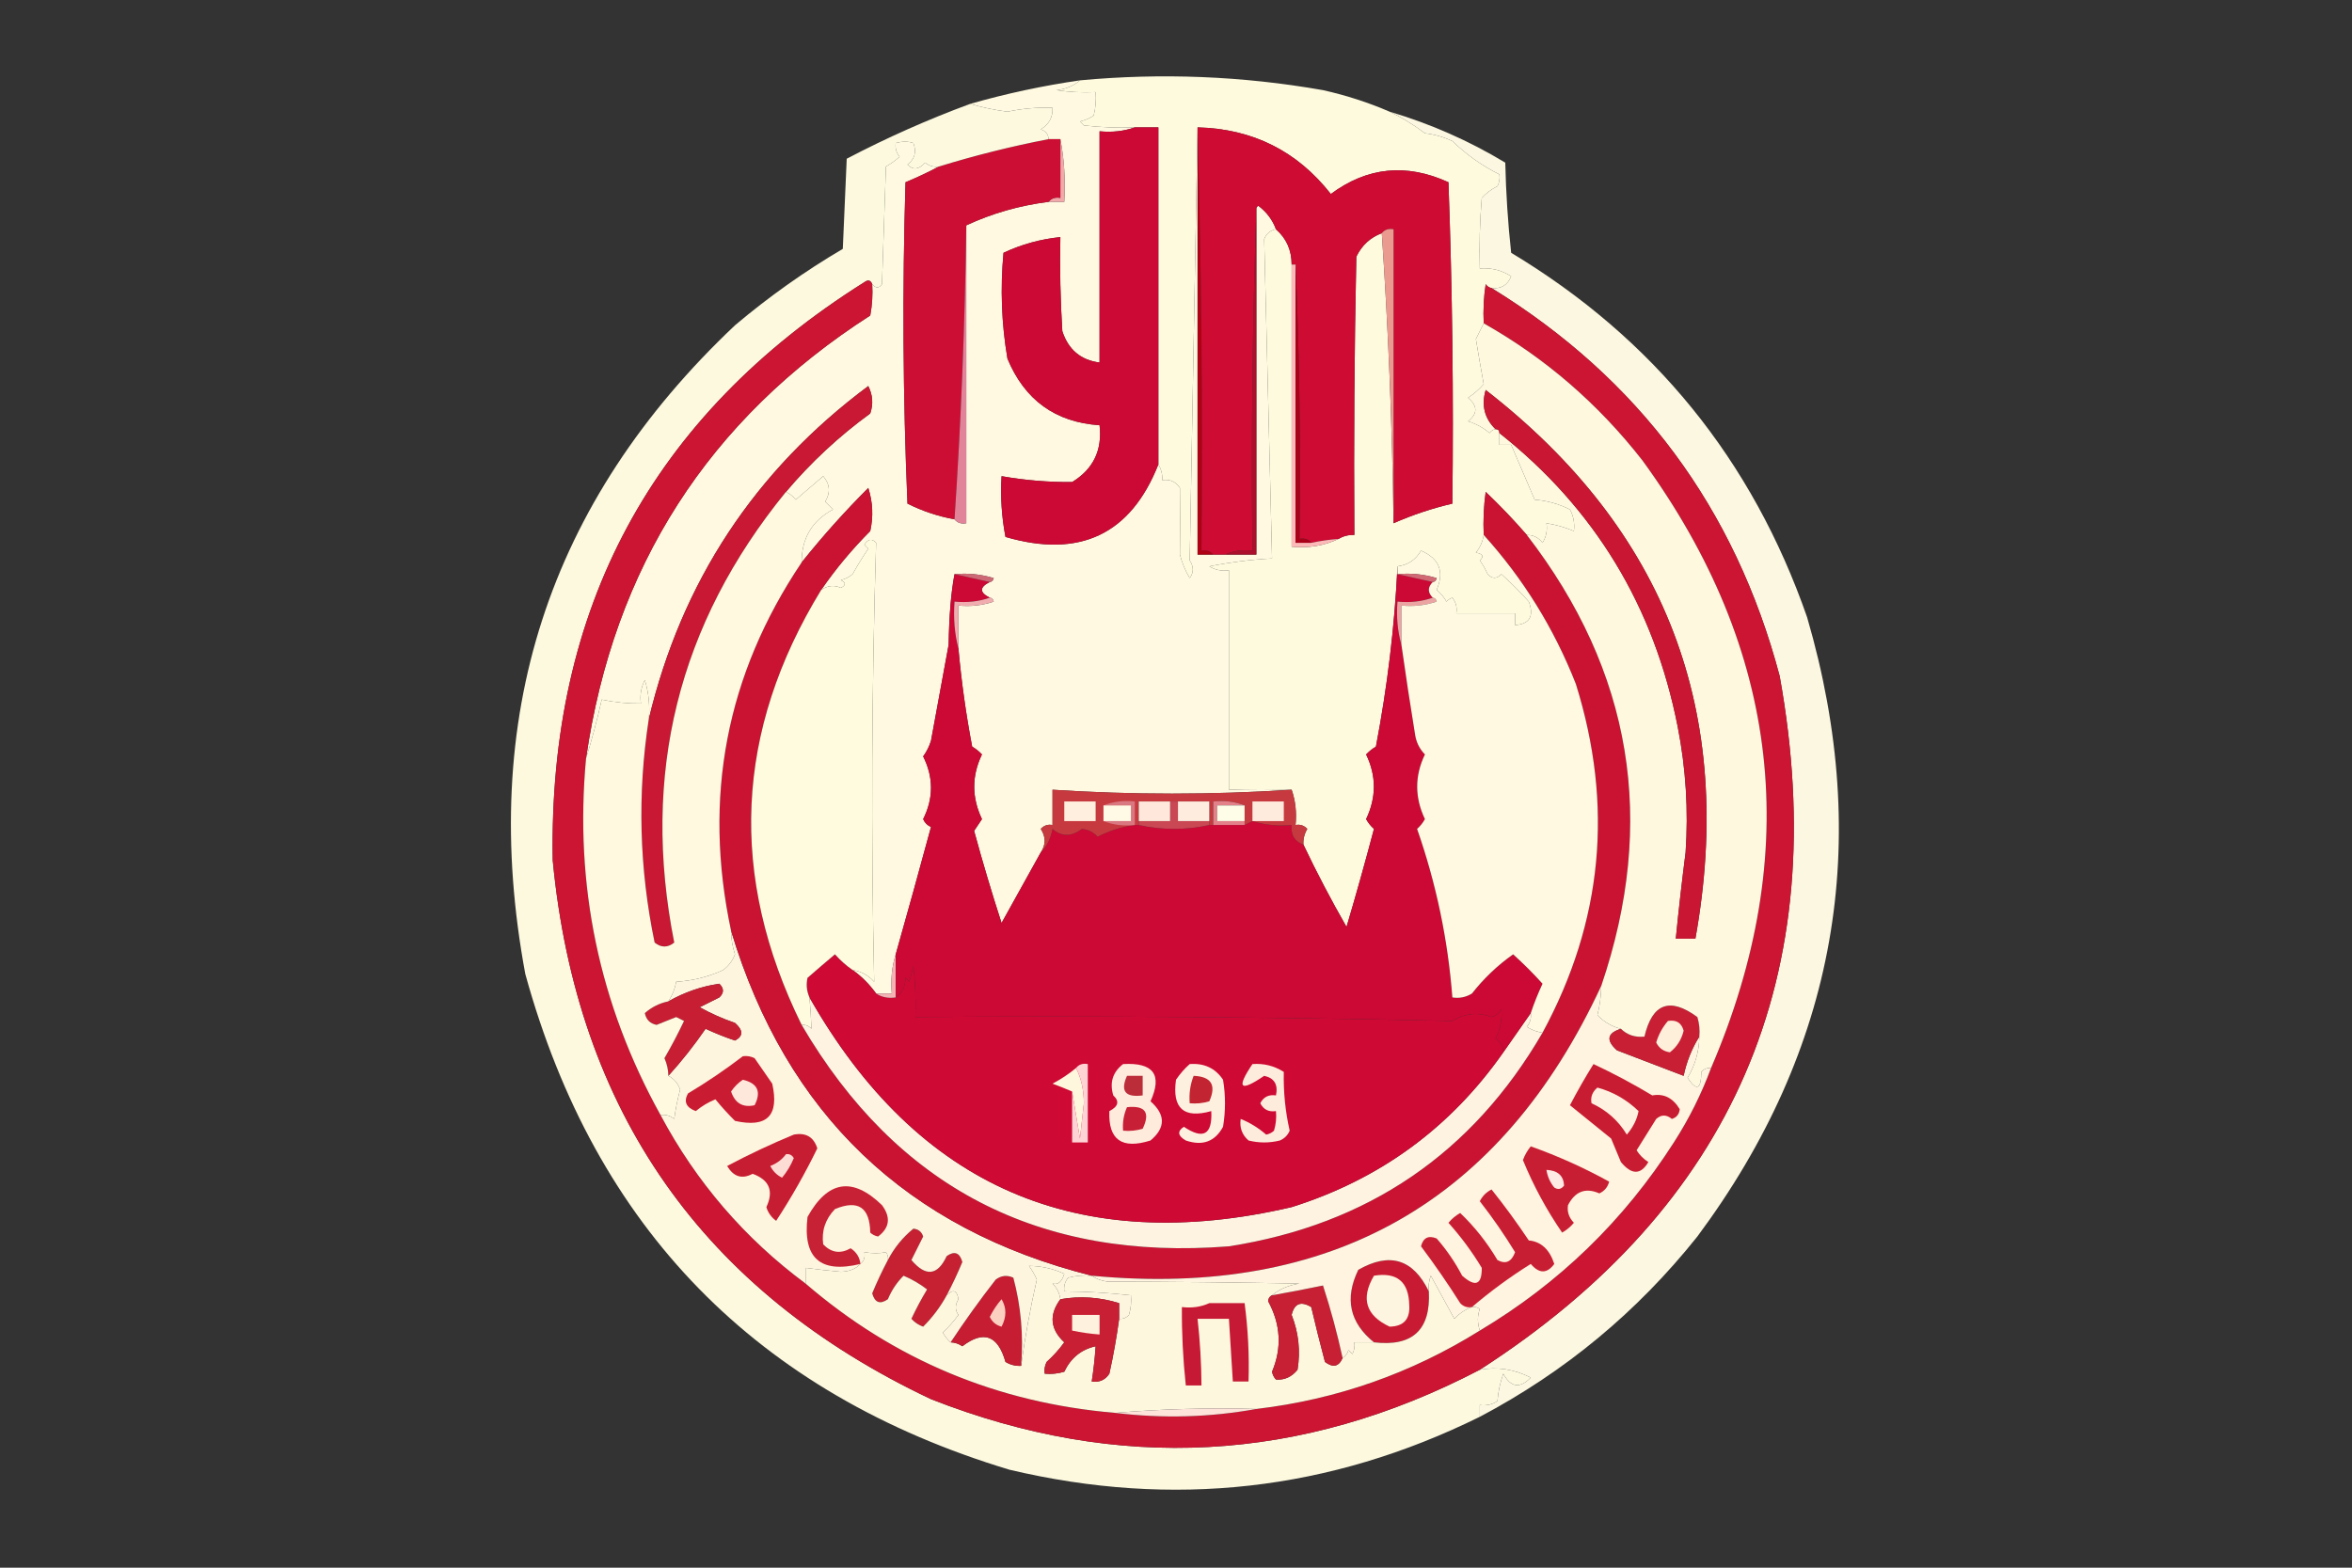 <?xml version="1.0" encoding="UTF-8"?>
<!DOCTYPE svg PUBLIC "-//W3C//DTD SVG 1.1//EN" "http://www.w3.org/Graphics/SVG/1.1/DTD/svg11.dtd">
<svg xmlns="http://www.w3.org/2000/svg" version="1.1" width="600px" height="400px" style="shape-rendering:geometricPrecision; text-rendering:geometricPrecision; image-rendering:optimizeQuality; fill-rule:evenodd; clip-rule:evenodd" xmlns:xlink="http://www.w3.org/1999/xlink">
<rect width="100%" height="100%" fill="#333333" stroke="none"/>
<g><path style="opacity:0.999" fill="#fefade" d="M 354.5,28.5 C 357.543,29.935 360.543,31.768 363.5,34C 365.952,34.289 368.285,34.956 370.5,36C 374.157,39.518 378.157,42.351 382.5,44.5C 382.649,45.552 382.483,46.552 382,47.5C 380.488,48.257 379.154,49.257 378,50.5C 377.501,56.491 377.334,62.491 377.5,68.5C 380.4,68.28 383.067,68.946 385.5,70.5C 384.579,72.756 382.912,73.756 380.5,73.5C 379.883,73.389 379.383,73.056 379,72.5C 378.502,75.817 378.335,79.15 378.5,82.5C 377.847,83.807 377.18,85.14 376.5,86.5C 377.135,90.367 377.801,94.2 378.5,98C 377.315,99.353 375.981,100.52 374.5,101.5C 376.978,103.564 376.978,105.564 374.5,107.5C 376.567,108.134 378.4,109.134 380,110.5C 380.383,109.944 380.883,109.611 381.5,109.5C 382.167,109.5 382.5,109.833 382.5,110.5C 382.5,111.5 382.5,112.5 382.5,113.5C 383.5,113.5 384.5,113.5 385.5,113.5C 387.495,118.114 389.495,122.781 391.5,127.5C 394.647,127.737 397.647,128.57 400.5,130C 401.406,131.699 401.739,133.533 401.5,135.5C 399.263,134.551 396.929,133.884 394.5,133.5C 394.785,135.288 394.452,136.955 393.5,138.5C 392.476,137.147 391.143,136.48 389.5,136.5C 386.232,132.729 382.732,129.062 379,125.5C 378.501,129.152 378.335,132.818 378.5,136.5C 378.249,138.17 377.582,139.67 376.5,141C 378.301,141.317 378.634,141.984 377.5,143C 378.293,144.085 378.96,145.252 379.5,146.5C 380.651,147.731 381.817,147.731 383,146.5C 385.458,148.696 387.791,151.029 390,153.5C 391.392,157.22 390.225,159.22 386.5,159.5C 386.5,158.5 386.5,157.5 386.5,156.5C 381.5,156.5 376.5,156.5 371.5,156.5C 371.762,155.022 371.429,153.689 370.5,152.5C 369.914,152.709 369.414,153.043 369,153.5C 368.355,152.354 367.522,151.354 366.5,150.5C 368.501,145.847 367.168,142.514 362.5,140.5C 361.168,142.833 359.168,144.166 356.5,144.5C 355.769,159.812 353.935,175.145 351,190.5C 350.075,191.047 349.242,191.713 348.5,192.5C 351.13,197.959 351.13,203.459 348.5,209C 349.022,209.95 349.689,210.784 350.5,211.5C 348.293,219.866 345.96,228.199 343.5,236.5C 339.581,229.662 335.914,222.662 332.5,215.5C 332.421,214.07 332.754,212.736 333.5,211.5C 332.675,210.614 331.675,210.281 330.5,210.5C 330.81,207.287 330.477,204.287 329.5,201.5C 324.39,201.312 319.057,201.312 313.5,201.5C 313.5,182.833 313.5,164.167 313.5,145.5C 311.712,145.785 310.045,145.452 308.5,144.5C 313.956,143.425 319.289,142.759 324.5,142.5C 323.837,115.304 323.171,88.137 322.5,61C 323.078,59.583 324.078,58.75 325.5,58.5C 328.165,60.836 329.498,63.836 329.5,67.5C 329.5,91.5 329.5,115.5 329.5,139.5C 333.817,139.917 337.817,139.25 341.5,137.5C 342.708,136.766 344.041,136.433 345.5,136.5C 345.333,112.831 345.5,89.164 346,65.5C 347.406,62.591 349.572,60.591 352.5,59.5C 354.164,83.983 355.164,108.65 355.5,133.5C 360.34,131.373 365.34,129.706 370.5,128.5C 370.833,101.159 370.5,73.825 369.5,46.5C 358.78,41.604 348.78,42.604 339.5,49.5C 330.897,38.532 319.564,32.865 305.5,32.5C 304.824,69.194 304.158,106.027 303.5,143C 304.547,144.578 304.547,146.078 303.5,147.5C 302.376,145.631 301.543,143.631 301,141.5C 301.073,135.838 301.073,130.171 301,124.5C 299.951,122.893 298.451,122.227 296.5,122.5C 296.567,121.041 296.234,119.708 295.5,118.5C 295.5,89.833 295.5,61.167 295.5,32.5C 293.5,32.5 291.5,32.5 289.5,32.5C 285.154,32.666 280.821,32.499 276.5,32C 276.167,31.667 275.833,31.333 275.5,31C 276.766,30.691 277.933,30.191 279,29.5C 279.495,27.527 279.662,25.527 279.5,23.5C 276.15,23.665 272.817,23.498 269.5,23C 271.852,22.76 273.852,21.927 275.5,20.5C 296.282,18.558 316.949,19.392 337.5,23C 343.464,24.337 349.131,26.171 354.5,28.5 Z"/></g>
<g><path style="opacity:1" fill="#fef9e0" d="M 275.5,20.5 C 273.852,21.927 271.852,22.76 269.5,23C 272.817,23.498 276.15,23.665 279.5,23.5C 279.662,25.527 279.495,27.527 279,29.5C 277.933,30.191 276.766,30.691 275.5,31C 275.833,31.333 276.167,31.667 276.5,32C 280.821,32.499 285.154,32.666 289.5,32.5C 286.713,33.477 283.713,33.81 280.5,33.5C 280.5,53.167 280.5,72.833 280.5,92.5C 275.708,91.883 272.541,89.216 271,84.5C 270.5,76.507 270.334,68.507 270.5,60.5C 265.428,61.014 260.595,62.347 256,64.5C 255.154,73.553 255.487,82.553 257,91.5C 261.391,102.075 269.225,107.741 280.5,108.5C 281.23,114.872 278.896,119.706 273.5,123C 267.469,123.049 261.469,122.549 255.5,121.5C 255.195,126.762 255.529,131.928 256.5,137C 275.443,142.524 288.443,136.357 295.5,118.5C 296.234,119.708 296.567,121.041 296.5,122.5C 298.451,122.227 299.951,122.893 301,124.5C 301.073,130.171 301.073,135.838 301,141.5C 301.543,143.631 302.376,145.631 303.5,147.5C 304.547,146.078 304.547,144.578 303.5,143C 304.158,106.027 304.824,69.194 305.5,32.5C 305.5,32.833 305.5,33.167 305.5,33.5C 305.5,69.5 305.5,105.5 305.5,141.5C 306.833,141.5 308.167,141.5 309.5,141.5C 310.5,141.5 311.5,141.5 312.5,141.5C 315.167,141.5 317.833,141.5 320.5,141.5C 320.5,112.167 320.5,82.833 320.5,53.5C 320.435,53.062 320.601,52.728 321,52.5C 323.127,54.114 324.627,56.114 325.5,58.5C 324.078,58.75 323.078,59.583 322.5,61C 323.171,88.137 323.837,115.304 324.5,142.5C 319.289,142.759 313.956,143.425 308.5,144.5C 310.045,145.452 311.712,145.785 313.5,145.5C 313.5,164.167 313.5,182.833 313.5,201.5C 319.057,201.312 324.39,201.312 329.5,201.5C 309.179,202.822 288.846,202.822 268.5,201.5C 268.5,204.5 268.5,207.5 268.5,210.5C 267.325,210.281 266.325,210.614 265.5,211.5C 266.819,213.532 266.819,215.532 265.5,217.5C 262.165,223.505 258.831,229.505 255.5,235.5C 252.979,227.73 250.645,219.897 248.5,212C 249.167,211 249.833,210 250.5,209C 247.87,203.459 247.87,197.959 250.5,192.5C 249.758,191.713 248.925,191.047 248,190.5C 246.423,182.217 245.256,173.884 244.5,165.5C 244.5,161.833 244.5,158.167 244.5,154.5C 247.572,154.817 250.572,154.484 253.5,153.5C 253.376,152.893 253.043,152.56 252.5,152.5C 249.833,151.167 249.833,149.833 252.5,148.5C 253.043,148.44 253.376,148.107 253.5,147.5C 250.232,146.513 246.898,146.18 243.5,146.5C 242.618,151.105 242.118,157.105 242,164.5C 240.501,172.663 239.001,180.829 237.5,189C 237.055,190.447 236.388,191.78 235.5,193C 238.167,198.333 238.167,203.667 235.5,209C 235.905,209.945 236.572,210.612 237.5,211C 234.565,221.837 231.565,232.67 228.5,243.5C 227.521,246.625 227.187,249.958 227.5,253.5C 226.167,253.5 224.833,253.5 223.5,253.5C 221.806,251.139 219.806,249.139 217.5,247.5C 219.679,247.84 221.512,248.84 223,250.5C 222.185,213.166 222.352,175.833 223.5,138.5C 222.424,137.344 221.424,137.511 220.5,139C 220.833,139.333 221.167,139.667 221.5,140C 220.076,142.101 218.742,144.267 217.5,146.5C 216.624,147.251 215.624,147.751 214.5,148C 215.833,148.667 215.833,149.333 214.5,150C 212.82,149.229 211.153,149.395 209.5,150.5C 213.182,145.161 217.349,140.161 222,135.5C 222.825,131.789 222.659,128.122 221.5,124.5C 215.469,130.53 209.802,136.863 204.5,143.5C 204.491,137.343 207.158,132.843 212.5,130C 211.833,129.333 211.167,128.667 210.5,128C 211.908,125.708 211.741,123.541 210,121.5C 207.667,123.5 205.333,125.5 203,127.5C 202.292,126.619 201.458,125.953 200.5,125.5C 206.868,117.965 214.034,111.299 222,105.5C 222.814,103.098 222.647,100.765 221.5,98.5C 192.552,120.063 173.885,148.396 165.5,183.5C 165.82,180.102 165.487,176.768 164.5,173.5C 163.534,175.396 163.201,177.396 163.5,179.5C 160.119,179.54 156.786,179.207 153.5,178.5C 152.348,183.648 151.014,188.648 149.5,193.5C 156.559,144.684 180.726,107.017 222,80.5C 222.497,77.854 222.664,75.187 222.5,72.5C 223.397,73.598 224.23,73.598 225,72.5C 225.333,62.5 225.667,52.5 226,42.5C 227.255,41.789 228.421,40.956 229.5,40C 228.663,38.989 228.33,37.822 228.5,36.5C 230.201,36.034 231.701,36.034 233,36.5C 233.863,38.749 233.363,40.582 231.5,42C 232.907,43.452 234.407,43.285 236,41.5C 237.011,42.337 238.178,42.67 239.5,42.5C 236.803,43.93 233.969,45.263 231,46.5C 230.167,73.839 230.333,101.173 231.5,128.5C 235.322,130.413 239.322,131.747 243.5,132.5C 244.209,133.404 245.209,133.737 246.5,133.5C 246.5,108.167 246.5,82.833 246.5,57.5C 253.091,54.432 260.091,52.432 267.5,51.5C 268.833,51.5 270.167,51.5 271.5,51.5C 271.821,45.974 271.488,40.641 270.5,35.5C 269.5,35.5 268.5,35.5 267.5,35.5C 267.423,34.25 266.756,33.417 265.5,33C 267.607,31.736 268.607,29.903 268.5,27.5C 264.625,27.356 260.792,27.69 257,28.5C 253.65,28.054 250.483,27.387 247.5,26.5C 256.696,23.868 266.03,21.868 275.5,20.5 Z"/></g>
<g><path style="opacity:1" fill="#cc0934" d="M 289.5,32.5 C 291.5,32.5 293.5,32.5 295.5,32.5C 295.5,61.167 295.5,89.833 295.5,118.5C 288.443,136.357 275.443,142.524 256.5,137C 255.529,131.928 255.195,126.762 255.5,121.5C 261.469,122.549 267.469,123.049 273.5,123C 278.896,119.706 281.23,114.872 280.5,108.5C 269.225,107.741 261.391,102.075 257,91.5C 255.487,82.553 255.154,73.553 256,64.5C 260.595,62.347 265.428,61.014 270.5,60.5C 270.334,68.507 270.5,76.507 271,84.5C 272.541,89.216 275.708,91.883 280.5,92.5C 280.5,72.833 280.5,53.167 280.5,33.5C 283.713,33.81 286.713,33.477 289.5,32.5 Z"/></g>
<g><path style="opacity:1" fill="#af0014" d="M 305.5,33.5 C 306.498,68.996 306.832,104.663 306.5,140.5C 307.791,140.263 308.791,140.596 309.5,141.5C 308.167,141.5 306.833,141.5 305.5,141.5C 305.5,105.5 305.5,69.5 305.5,33.5 Z"/></g>
<g><path style="opacity:1" fill="#f2a9aa" d="M 270.5,35.5 C 271.488,40.641 271.821,45.974 271.5,51.5C 270.167,51.5 268.833,51.5 267.5,51.5C 268.209,50.596 269.209,50.263 270.5,50.5C 270.5,45.5 270.5,40.5 270.5,35.5 Z"/></g>
<g><path style="opacity:1" fill="#cd0b33" d="M 305.5,33.5 C 305.5,33.167 305.5,32.833 305.5,32.5C 319.564,32.865 330.897,38.532 339.5,49.5C 348.78,42.604 358.78,41.604 369.5,46.5C 370.5,73.825 370.833,101.159 370.5,128.5C 365.34,129.706 360.34,131.373 355.5,133.5C 355.5,108.5 355.5,83.5 355.5,58.5C 354.209,58.263 353.209,58.596 352.5,59.5C 349.572,60.591 347.406,62.591 346,65.5C 345.5,89.164 345.333,112.831 345.5,136.5C 344.041,136.433 342.708,136.766 341.5,137.5C 339.139,137.674 336.806,138.007 334.5,138.5C 333.791,137.596 332.791,137.263 331.5,137.5C 331.831,113.994 331.498,90.661 330.5,67.5C 330.167,67.5 329.833,67.5 329.5,67.5C 329.498,63.836 328.165,60.836 325.5,58.5C 324.627,56.114 323.127,54.114 321,52.5C 320.601,52.728 320.435,53.062 320.5,53.5C 319.502,82.329 319.169,111.329 319.5,140.5C 316.941,140.198 314.607,140.532 312.5,141.5C 311.5,141.5 310.5,141.5 309.5,141.5C 308.791,140.596 307.791,140.263 306.5,140.5C 306.832,104.663 306.498,68.996 305.5,33.5 Z"/></g>
<g><path style="opacity:1" fill="#cd0e34" d="M 267.5,35.5 C 268.5,35.5 269.5,35.5 270.5,35.5C 270.5,40.5 270.5,45.5 270.5,50.5C 269.209,50.263 268.209,50.596 267.5,51.5C 260.091,52.432 253.091,54.432 246.5,57.5C 246.164,82.683 245.164,107.683 243.5,132.5C 239.322,131.747 235.322,130.413 231.5,128.5C 230.333,101.173 230.167,73.839 231,46.5C 233.969,45.263 236.803,43.93 239.5,42.5C 248.693,39.661 258.026,37.328 267.5,35.5 Z"/></g>
<g><path style="opacity:1" fill="#e18499" d="M 246.5,57.5 C 246.5,82.833 246.5,108.167 246.5,133.5C 245.209,133.737 244.209,133.404 243.5,132.5C 245.164,107.683 246.164,82.683 246.5,57.5 Z"/></g>
<g><path style="opacity:1" fill="#ac0f2c" d="M 320.5,53.5 C 320.5,82.833 320.5,112.167 320.5,141.5C 317.833,141.5 315.167,141.5 312.5,141.5C 314.607,140.532 316.941,140.198 319.5,140.5C 319.169,111.329 319.502,82.329 320.5,53.5 Z"/></g>
<g><path style="opacity:1" fill="#fdb9b7" d="M 329.5,67.5 C 329.833,67.5 330.167,67.5 330.5,67.5C 330.5,91.167 330.5,114.833 330.5,138.5C 331.833,138.5 333.167,138.5 334.5,138.5C 336.806,138.007 339.139,137.674 341.5,137.5C 337.817,139.25 333.817,139.917 329.5,139.5C 329.5,115.5 329.5,91.5 329.5,67.5 Z"/></g>
<g><path style="opacity:1" fill="#aa0018" d="M 330.5,67.5 C 331.498,90.661 331.831,113.994 331.5,137.5C 332.791,137.263 333.791,137.596 334.5,138.5C 333.167,138.5 331.833,138.5 330.5,138.5C 330.5,114.833 330.5,91.167 330.5,67.5 Z"/></g>
<g><path style="opacity:1" fill="#eb9a8f" d="M 352.5,59.5 C 353.209,58.596 354.209,58.263 355.5,58.5C 355.5,83.5 355.5,108.5 355.5,133.5C 355.164,108.65 354.164,83.983 352.5,59.5 Z"/></g>
<g><path style="opacity:0.986" fill="#fefbe1" d="M 247.5,26.5 C 250.483,27.387 253.65,28.054 257,28.5C 260.792,27.69 264.625,27.356 268.5,27.5C 268.607,29.903 267.607,31.736 265.5,33C 266.756,33.417 267.423,34.25 267.5,35.5C 258.026,37.328 248.693,39.661 239.5,42.5C 238.178,42.67 237.011,42.337 236,41.5C 234.407,43.285 232.907,43.452 231.5,42C 233.363,40.582 233.863,38.749 233,36.5C 231.701,36.034 230.201,36.034 228.5,36.5C 228.33,37.822 228.663,38.989 229.5,40C 228.421,40.956 227.255,41.789 226,42.5C 225.667,52.5 225.333,62.5 225,72.5C 224.23,73.598 223.397,73.598 222.5,72.5C 222.103,71.475 221.437,71.308 220.5,72C 166.391,106.039 139.891,155.205 141,219.5C 147.154,283.656 179.32,329.489 237.5,357C 285.27,375.775 331.937,373.275 377.5,349.5C 381.947,348.685 386.28,349.351 390.5,351.5C 387.717,354.351 385.384,354.017 383.5,350.5C 382.686,352.766 382.186,355.1 382,357.5C 380.644,358.38 379.144,358.714 377.5,358.5C 377.5,359.5 377.5,360.5 377.5,361.5C 339.243,380.397 299.243,384.897 257.5,375C 193.009,355.51 151.842,313.343 134,248.5C 121.907,183.283 139.741,128.116 187.5,83C 196.111,75.723 205.278,69.223 215,63.5C 215.333,55.833 215.667,48.167 216,40.5C 226.186,35.158 236.686,30.491 247.5,26.5 Z"/></g>
<g><path style="opacity:0.983" fill="#fefae2" d="M 354.5,28.5 C 364.923,31.582 374.756,35.915 384,41.5C 384.169,49.188 384.669,56.855 385.5,64.5C 421.853,86.359 447.02,117.359 461,157.5C 477.802,215.12 468.468,267.787 433,315.5C 417.671,334.736 399.171,350.069 377.5,361.5C 377.5,360.5 377.5,359.5 377.5,358.5C 379.144,358.714 380.644,358.38 382,357.5C 382.186,355.1 382.686,352.766 383.5,350.5C 385.384,354.017 387.717,354.351 390.5,351.5C 386.28,349.351 381.947,348.685 377.5,349.5C 442.259,307.788 467.759,248.788 454,172.5C 442.639,129.653 418.139,96.653 380.5,73.5C 382.912,73.756 384.579,72.756 385.5,70.5C 383.067,68.946 380.4,68.28 377.5,68.5C 377.334,62.491 377.501,56.491 378,50.5C 379.154,49.257 380.488,48.257 382,47.5C 382.483,46.552 382.649,45.552 382.5,44.5C 378.157,42.351 374.157,39.518 370.5,36C 368.285,34.956 365.952,34.289 363.5,34C 360.543,31.768 357.543,29.935 354.5,28.5 Z"/></g>
<g><path style="opacity:1" fill="#cb1533" d="M 222.5,72.5 C 222.664,75.187 222.497,77.854 222,80.5C 180.726,107.017 156.559,144.684 149.5,193.5C 146.509,225.92 152.842,256.253 168.5,284.5C 177.636,301.632 189.969,315.966 205.5,327.5C 228.108,346.958 254.441,357.958 284.5,360.5C 296.643,361.988 308.643,361.654 320.5,359.5C 341.009,357.076 360.009,350.409 377.5,339.5C 397.742,327.425 414.242,311.425 427,291.5C 430.867,285.481 434.033,279.148 436.5,272.5C 460.081,217.556 454.248,165.89 419,117.5C 407.724,103.043 394.224,91.376 378.5,82.5C 378.335,79.15 378.502,75.817 379,72.5C 379.383,73.056 379.883,73.389 380.5,73.5C 418.139,96.653 442.639,129.653 454,172.5C 467.759,248.788 442.259,307.788 377.5,349.5C 331.937,373.275 285.27,375.775 237.5,357C 179.32,329.489 147.154,283.656 141,219.5C 139.891,155.205 166.391,106.039 220.5,72C 221.437,71.308 222.103,71.475 222.5,72.5 Z"/></g>
<g><path style="opacity:1" fill="#c81b33" d="M 364.5,329.5 C 365.007,339.325 360.34,343.658 350.5,342.5C 344.287,337.491 342.954,331.324 346.5,324C 354.502,319.413 360.502,321.246 364.5,329.5 Z"/></g>
<g><path style="opacity:1" fill="#c62133" d="M 241.5,330.5 C 239.909,333.431 237.909,336.098 235.5,338.5C 234.328,338.081 233.328,337.415 232.5,336.5C 233.706,333.921 235.039,331.421 236.5,329C 234.664,327.581 232.664,326.414 230.5,325.5C 228.774,327.228 227.441,329.228 226.5,331.5C 224.505,332.89 223.172,332.39 222.5,330C 223.711,327.08 225.044,324.247 226.5,321.5C 228.119,318.382 230.286,315.715 233,313.5C 234.28,313.613 235.113,314.28 235.5,315.5C 234.5,317.5 233.5,319.5 232.5,321.5C 236.172,325.823 239.172,325.49 241.5,320.5C 243.495,319.11 244.828,319.61 245.5,322C 244.275,324.946 242.942,327.78 241.5,330.5 Z"/></g>
<g><path style="opacity:1" fill="#fdf7dd" d="M 226.5,321.5 C 225.044,324.247 223.711,327.08 222.5,330C 223.172,332.39 224.505,332.89 226.5,331.5C 227.441,329.228 228.774,327.228 230.5,325.5C 232.664,326.414 234.664,327.581 236.5,329C 235.039,331.421 233.706,333.921 232.5,336.5C 233.328,337.415 234.328,338.081 235.5,338.5C 237.909,336.098 239.909,333.431 241.5,330.5C 243.124,328.863 244.124,329.197 244.5,331.5C 243.61,332.955 243.61,334.289 244.5,335.5C 243.294,337.149 241.961,338.649 240.5,340C 241.066,340.995 241.733,341.828 242.5,342.5C 243.583,342.539 244.583,342.873 245.5,343.5C 250.911,339.356 254.577,340.69 256.5,347.5C 257.736,348.246 259.07,348.579 260.5,348.5C 261.481,341.159 262.814,333.825 264.5,326.5C 263.96,325.252 263.293,324.085 262.5,323C 265.57,323.015 268.57,323.682 271.5,325C 270.891,327.058 269.891,327.891 268.5,327.5C 269.63,328.622 270.297,329.956 270.5,331.5C 267.565,335.482 267.898,339.149 271.5,342.5C 270.185,344.316 268.685,345.983 267,347.5C 266.517,348.448 266.351,349.448 266.5,350.5C 268.199,350.66 269.866,350.494 271.5,350C 273.174,346.481 275.841,344.315 279.5,343.5C 279.296,346.518 278.963,349.518 278.5,352.5C 280.451,352.773 281.951,352.107 283,350.5C 284.029,345.856 284.862,341.19 285.5,336.5C 286.496,336.586 287.329,336.252 288,335.5C 288.494,333.866 288.66,332.199 288.5,330.5C 282.855,329.866 277.189,329.532 271.5,329.5C 271.33,328.178 271.663,327.011 272.5,326C 274.473,325.505 276.473,325.338 278.5,325.5C 279.609,326.29 280.942,326.79 282.5,327C 298.851,327.039 315.184,327.206 331.5,327.5C 328.705,327.938 326.372,328.938 324.5,330.5C 323.903,330.735 323.57,331.235 323.5,332C 326.719,337.93 327.052,343.93 324.5,350C 324.645,350.772 324.978,351.439 325.5,352C 327.678,352.165 329.511,351.332 331,349.5C 331.782,344.701 331.282,340.034 329.5,335.5C 330.188,332.573 331.855,331.906 334.5,333.5C 335.602,338.176 336.769,342.843 338,347.5C 340.045,349.043 341.545,348.71 342.5,346.5C 343.222,346.082 343.722,345.416 344,344.5C 344.333,344.833 344.667,345.167 345,345.5C 345.483,344.552 345.649,343.552 345.5,342.5C 347.167,342.5 348.833,342.5 350.5,342.5C 360.34,343.658 365.007,339.325 364.5,329.5C 364.343,328.127 364.51,326.793 365,325.5C 367.033,329.187 369.033,332.853 371,336.5C 372.31,335.103 373.81,334.103 375.5,333.5C 376.239,333.369 376.906,333.536 377.5,334C 376.862,335.707 376.862,337.54 377.5,339.5C 360.009,350.409 341.009,357.076 320.5,359.5C 308.322,359.172 296.322,359.505 284.5,360.5C 254.441,357.958 228.108,346.958 205.5,327.5C 205.5,326.167 205.5,324.833 205.5,323.5C 208.483,323.898 211.483,324.232 214.5,324.5C 216.64,324.444 218.306,323.777 219.5,322.5C 220.404,321.791 220.737,320.791 220.5,319.5C 222.541,319.854 224.374,319.854 226,319.5C 226.464,320.094 226.631,320.761 226.5,321.5 Z"/></g>
<g><path style="opacity:1" fill="#c72035" d="M 342.5,346.5 C 341.545,348.71 340.045,349.043 338,347.5C 336.769,342.843 335.602,338.176 334.5,333.5C 331.855,331.906 330.188,332.573 329.5,335.5C 331.282,340.034 331.782,344.701 331,349.5C 329.511,351.332 327.678,352.165 325.5,352C 324.978,351.439 324.645,350.772 324.5,350C 327.052,343.93 326.719,337.93 323.5,332C 323.57,331.235 323.903,330.735 324.5,330.5C 328.93,329.713 333.263,328.88 337.5,328C 339.477,334.094 341.143,340.261 342.5,346.5 Z"/></g>
<g><path style="opacity:1" fill="#c61d33" d="M 260.5,348.5 C 259.07,348.579 257.736,348.246 256.5,347.5C 254.577,340.69 250.911,339.356 245.5,343.5C 244.583,342.873 243.583,342.539 242.5,342.5C 246.09,337.064 249.923,331.73 254,326.5C 255.388,325.446 256.888,325.28 258.5,326C 260.444,333.222 261.111,340.722 260.5,348.5 Z"/></g>
<g><path style="opacity:1" fill="#fef5df" d="M 186.5,237.5 C 200.593,284.261 231.259,313.595 278.5,325.5C 276.473,325.338 274.473,325.505 272.5,326C 271.663,327.011 271.33,328.178 271.5,329.5C 277.189,329.532 282.855,329.866 288.5,330.5C 288.66,332.199 288.494,333.866 288,335.5C 287.329,336.252 286.496,336.586 285.5,336.5C 285.5,335.167 285.5,333.833 285.5,332.5C 280.497,330.955 275.497,330.622 270.5,331.5C 270.297,329.956 269.63,328.622 268.5,327.5C 269.891,327.891 270.891,327.058 271.5,325C 268.57,323.682 265.57,323.015 262.5,323C 263.293,324.085 263.96,325.252 264.5,326.5C 262.814,333.825 261.481,341.159 260.5,348.5C 261.111,340.722 260.444,333.222 258.5,326C 256.888,325.28 255.388,325.446 254,326.5C 249.923,331.73 246.09,337.064 242.5,342.5C 241.733,341.828 241.066,340.995 240.5,340C 241.961,338.649 243.294,337.149 244.5,335.5C 243.61,334.289 243.61,332.955 244.5,331.5C 244.124,329.197 243.124,328.863 241.5,330.5C 242.942,327.78 244.275,324.946 245.5,322C 244.828,319.61 243.495,319.11 241.5,320.5C 239.172,325.49 236.172,325.823 232.5,321.5C 233.5,319.5 234.5,317.5 235.5,315.5C 235.113,314.28 234.28,313.613 233,313.5C 230.286,315.715 228.119,318.382 226.5,321.5C 226.631,320.761 226.464,320.094 226,319.5C 224.374,319.854 222.541,319.854 220.5,319.5C 220.737,320.791 220.404,321.791 219.5,322.5C 218.306,323.777 216.64,324.444 214.5,324.5C 211.483,324.232 208.483,323.898 205.5,323.5C 205.5,324.833 205.5,326.167 205.5,327.5C 189.969,315.966 177.636,301.632 168.5,284.5C 169.822,284.33 170.989,284.663 172,285.5C 172.339,282.964 172.839,280.464 173.5,278C 172.929,276.401 171.929,275.234 170.5,274.5C 173.877,270.789 177.044,266.789 180,262.5C 182.449,263.641 184.949,264.641 187.5,265.5C 189.631,264.388 189.631,262.888 187.5,261C 184.352,259.924 181.352,258.591 178.5,257C 180.167,256.167 181.833,255.333 183.5,254.5C 184.731,253.349 184.731,252.183 183.5,251C 178.96,251.658 174.627,253.158 170.5,255.5C 171.502,253.989 172.169,252.322 172.5,250.5C 176.746,250.233 180.746,249.233 184.5,247.5C 185.885,246.449 186.885,245.116 187.5,243.5C 186.844,241.547 186.511,239.547 186.5,237.5 Z"/></g>
<g><path style="opacity:1" fill="#c72135" d="M 219.5,322.5 C 209.244,324.992 204.744,320.992 206,310.5C 211.151,301.2 217.485,300.2 225,307.5C 227.292,310.607 226.959,313.273 224,315.5C 223.228,315.355 222.561,315.022 222,314.5C 221.893,308.052 218.893,306.052 213,308.5C 210.541,311.07 209.541,314.07 210,317.5C 212.075,319.648 214.408,319.982 217,318.5C 218.481,319.471 219.315,320.804 219.5,322.5 Z"/></g>
<g><path style="opacity:1" fill="#c71d32" d="M 202.5,289.5 C 205.571,288.925 207.571,290.091 208.5,293C 205.387,299.394 201.887,305.561 198,311.5C 196.764,310.601 195.93,309.434 195.5,308C 197.43,303.884 196.263,301.051 192,299.5C 189.288,300.938 187.121,300.271 185.5,297.5C 191.041,294.563 196.708,291.896 202.5,289.5 Z"/></g>
<g><path style="opacity:1" fill="#fedcd6" d="M 200.5,294.5 C 201.376,294.369 202.043,294.702 202.5,295.5C 201.752,297.332 200.752,298.999 199.5,300.5C 198.167,299.833 197.167,298.833 196.5,297.5C 198.184,296.85 199.517,295.85 200.5,294.5 Z"/></g>
<g><path style="opacity:1" fill="#ca1333" d="M 209.5,150.5 C 187.46,186.52 185.794,223.52 204.5,261.5C 228.824,302.999 265.157,321.832 313.5,318C 348.932,312.468 375.599,294.302 393.5,263.5C 408.868,235.16 411.701,205.493 402,174.5C 396.423,160.326 388.589,147.66 378.5,136.5C 378.335,132.818 378.501,129.152 379,125.5C 382.732,129.062 386.232,132.729 389.5,136.5C 416.383,171.335 422.716,209.668 408.5,251.5C 382.958,306.624 339.625,331.29 278.5,325.5C 231.259,313.595 200.593,284.261 186.5,237.5C 179.256,203.498 185.256,172.165 204.5,143.5C 209.802,136.863 215.469,130.53 221.5,124.5C 222.659,128.122 222.825,131.789 222,135.5C 217.349,140.161 213.182,145.161 209.5,150.5 Z"/></g>
<g><path style="opacity:1" fill="#fef3e0" d="M 206.5,254.5 C 234.013,302.852 275.013,320.685 329.5,308C 352.019,300.917 370.019,287.75 383.5,268.5C 385.833,265.167 388.167,261.833 390.5,258.5C 390.67,259.822 390.337,260.989 389.5,262C 390.745,262.791 392.078,263.291 393.5,263.5C 375.599,294.302 348.932,312.468 313.5,318C 265.157,321.832 228.824,302.999 204.5,261.5C 205.496,261.414 206.329,261.748 207,262.5C 206.917,259.881 206.75,257.214 206.5,254.5 Z"/></g>
<g><path style="opacity:1" fill="#c91c33" d="M 189.5,269.5 C 190.552,269.351 191.552,269.517 192.5,270C 194,272.167 195.5,274.333 197,276.5C 198.833,284.667 195.667,287.833 187.5,286C 185.707,284.22 184.04,282.387 182.5,280.5C 180.668,281.248 179.001,282.248 177.5,283.5C 175.02,282.585 174.353,281.085 175.5,279C 180.406,276.058 185.072,272.891 189.5,269.5 Z"/></g>
<g><path style="opacity:1" fill="#fee8db" d="M 189.5,275.5 C 193.264,276.385 194.264,278.552 192.5,282C 189.51,282.668 187.51,281.502 186.5,278.5C 187.34,277.265 188.34,276.265 189.5,275.5 Z"/></g>
<g><path style="opacity:1" fill="#fef4df" d="M 408.5,251.5 C 408.408,254.359 408.075,256.859 407.5,259C 409.211,260.776 411.211,261.942 413.5,262.5C 409.971,263.609 409.638,265.442 412.5,268C 418.198,270.187 423.865,272.353 429.5,274.5C 430.263,270.863 431.597,267.53 433.5,264.5C 433.445,268.277 432.445,271.777 430.5,275C 432.822,278.485 433.988,277.985 434,273.5C 434.671,272.748 435.504,272.414 436.5,272.5C 434.033,279.148 430.867,285.481 427,291.5C 414.242,311.425 397.742,327.425 377.5,339.5C 376.862,337.54 376.862,335.707 377.5,334C 376.906,333.536 376.239,333.369 375.5,333.5C 373.81,334.103 372.31,335.103 371,336.5C 369.033,332.853 367.033,329.187 365,325.5C 364.51,326.793 364.343,328.127 364.5,329.5C 360.502,321.246 354.502,319.413 346.5,324C 342.954,331.324 344.287,337.491 350.5,342.5C 348.833,342.5 347.167,342.5 345.5,342.5C 345.649,343.552 345.483,344.552 345,345.5C 344.667,345.167 344.333,344.833 344,344.5C 343.722,345.416 343.222,346.082 342.5,346.5C 341.143,340.261 339.477,334.094 337.5,328C 333.263,328.88 328.93,329.713 324.5,330.5C 326.372,328.938 328.705,327.938 331.5,327.5C 315.184,327.206 298.851,327.039 282.5,327C 280.942,326.79 279.609,326.29 278.5,325.5C 339.625,331.29 382.958,306.624 408.5,251.5 Z"/></g>
<g><path style="opacity:1" fill="#fdf5e0" d="M 350.5,325.5 C 356.375,324.542 359.375,327.042 359.5,333C 359.741,336.592 358.074,338.425 354.5,338.5C 348.412,335.648 347.079,331.314 350.5,325.5 Z"/></g>
<g><path style="opacity:1" fill="#c81e33" d="M 375.5,333.5 C 374.325,333.719 373.325,333.386 372.5,332.5C 369.347,327.519 366.014,322.685 362.5,318C 363.059,315.812 364.393,315.146 366.5,316C 369.037,318.906 371.204,322.073 373,325.5C 376.379,328.49 378.045,327.824 378,323.5C 375.533,319.4 372.699,315.566 369.5,312C 370.354,310.978 371.354,310.145 372.5,309.5C 376.207,313.044 379.374,317.044 382,321.5C 384.085,322.647 385.585,321.98 386.5,319.5C 383.747,314.992 380.747,310.659 377.5,306.5C 378.167,305.167 379.167,304.167 380.5,303.5C 383.828,307.669 386.995,312.003 390,316.5C 393.137,316.807 395.303,318.807 396.5,322.5C 394.641,325.019 392.641,325.019 390.5,322.5C 385.177,325.837 380.177,329.503 375.5,333.5 Z"/></g>
<g><path style="opacity:1" fill="#c81e33" d="M 390.5,292.5 C 397.402,294.95 404.068,297.95 410.5,301.5C 410.135,302.902 409.301,303.902 408,304.5C 404.498,302.957 401.831,303.957 400,307.5C 399.735,309.163 400.235,310.663 401.5,312C 400.646,313.022 399.646,313.855 398.5,314.5C 394.525,308.72 391.192,302.553 388.5,296C 388.978,294.697 389.645,293.531 390.5,292.5 Z"/></g>
<g><path style="opacity:1" fill="#ffeae4" d="M 394.5,298.5 C 397.372,298.635 398.872,299.969 399,302.5C 398.282,303.451 397.449,303.617 396.5,303C 395.418,301.67 394.751,300.17 394.5,298.5 Z"/></g>
<g><path style="opacity:1" fill="#c71c31" d="M 406.5,271.5 C 411.562,273.867 416.562,276.534 421.5,279.5C 424.418,278.956 426.751,280.123 428.5,283C 428.387,284.28 427.72,285.113 426.5,285.5C 425.109,284.355 423.776,284.355 422.5,285.5C 420.833,288.167 419.167,290.833 417.5,293.5C 418.263,294.719 419.263,295.719 420.5,296.5C 418.567,299.805 416.233,299.805 413.5,296.5C 412.667,294.5 411.833,292.5 411,290.5C 407.48,287.642 403.98,284.809 400.5,282C 402.378,278.407 404.378,274.907 406.5,271.5 Z"/></g>
<g><path style="opacity:1" fill="#fef1e0" d="M 407.5,277.5 C 411.471,278.572 414.971,280.572 418,283.5C 417.602,285.631 416.602,287.631 415,289.5C 412.834,285.914 409.834,283.247 406,281.5C 405.7,279.934 406.2,278.601 407.5,277.5 Z"/></g>
<g><path style="opacity:1" fill="#c81e34" d="M 170.5,274.5 C 170.481,272.94 170.148,271.44 169.5,270C 171.287,266.928 172.953,263.761 174.5,260.5C 173.833,260.167 173.167,259.833 172.5,259.5C 170.833,260.167 169.167,260.833 167.5,261.5C 165.833,261.167 164.833,260.167 164.5,258.5C 166.243,256.962 168.243,255.962 170.5,255.5C 174.627,253.158 178.96,251.658 183.5,251C 184.731,252.183 184.731,253.349 183.5,254.5C 181.833,255.333 180.167,256.167 178.5,257C 181.352,258.591 184.352,259.924 187.5,261C 189.631,262.888 189.631,264.388 187.5,265.5C 184.949,264.641 182.449,263.641 180,262.5C 177.044,266.789 173.877,270.789 170.5,274.5 Z"/></g>
<g><path style="opacity:1" fill="#c81f35" d="M 433.5,264.5 C 431.597,267.53 430.263,270.863 429.5,274.5C 423.865,272.353 418.198,270.187 412.5,268C 409.638,265.442 409.971,263.609 413.5,262.5C 415.102,264.074 417.102,264.741 419.5,264.5C 421.485,256.004 425.985,254.337 433,259.5C 433.494,261.134 433.66,262.801 433.5,264.5 Z"/></g>
<g><path style="opacity:1" fill="#feefdb" d="M 425.5,260.5 C 427.635,260.147 428.968,260.98 429.5,263C 428.952,265.27 427.786,267.103 426,268.5C 424.379,268.275 423.212,267.442 422.5,266C 423.124,263.915 424.124,262.082 425.5,260.5 Z"/></g>
<g><path style="opacity:1" fill="#cd0934" d="M 217.5,247.5 C 219.806,249.139 221.806,251.139 223.5,253.5C 224.919,254.451 226.585,254.784 228.5,254.5C 230.117,253.411 230.95,251.744 231,249.5C 231.333,249.833 231.667,250.167 232,250.5C 232.333,249.167 232.667,247.833 233,246.5C 233.499,250.821 233.666,255.154 233.5,259.5C 279.209,259.172 324.876,259.505 370.5,260.5C 373.702,258.528 377.036,258.195 380.5,259.5C 381.647,259.182 382.481,258.516 383,257.5C 383.224,260.11 382.724,262.61 381.5,265C 382.823,265.816 383.489,266.983 383.5,268.5C 370.019,287.75 352.019,300.917 329.5,308C 275.013,320.685 234.013,302.852 206.5,254.5C 205.782,252.863 205.616,251.197 206,249.5C 208.341,247.455 210.674,245.455 213,243.5C 214.371,245.041 215.871,246.375 217.5,247.5 Z"/></g>
<g><path style="opacity:1" fill="#feebdc" d="M 286.5,271.5 C 294.244,271.048 296.577,274.215 293.5,281C 297.367,284.418 297.367,287.751 293.5,291C 286.185,293.319 282.685,290.819 283,283.5C 285.301,282.324 285.634,280.99 284,279.5C 283.018,276.225 283.851,273.559 286.5,271.5 Z"/></g>
<g><path style="opacity:1" fill="#c71f35" d="M 287.5,282.5 C 292.159,282.015 293.492,283.848 291.5,288C 289.866,288.494 288.199,288.66 286.5,288.5C 286.325,286.379 286.659,284.379 287.5,282.5 Z"/></g>
<g><path style="opacity:1" fill="#fef7dd" d="M 274.5,272.5 C 275.816,275.087 276.483,278.087 276.5,281.5C 276.167,284.5 275.833,287.5 275.5,290.5C 274.833,286.353 274.166,282.353 273.5,278.5C 271.958,277.837 270.291,277.17 268.5,276.5C 270.683,275.343 272.683,274.01 274.5,272.5 Z"/></g>
<g><path style="opacity:1" fill="#ffd2d4" d="M 274.5,272.5 C 275.209,271.596 276.209,271.263 277.5,271.5C 277.5,278.167 277.5,284.833 277.5,291.5C 276.167,291.5 274.833,291.5 273.5,291.5C 273.5,287.167 273.5,282.833 273.5,278.5C 274.166,282.353 274.833,286.353 275.5,290.5C 275.833,287.5 276.167,284.5 276.5,281.5C 276.483,278.087 275.816,275.087 274.5,272.5 Z"/></g>
<g><path style="opacity:1" fill="#bc2d3a" d="M 287.5,274.5 C 288.833,274.5 290.167,274.5 291.5,274.5C 291.5,276.167 291.5,277.833 291.5,279.5C 287.065,280.078 285.732,278.411 287.5,274.5 Z"/></g>
<g><path style="opacity:1" fill="#fdecdb" d="M 319.5,271.5 C 322.39,271.278 325.057,271.945 327.5,273.5C 327.383,278.583 327.883,283.583 329,288.5C 328.5,289.667 327.667,290.5 326.5,291C 323.833,291.667 321.167,291.667 318.5,291C 316.845,289.556 316.178,287.722 316.5,285.5C 318.838,286.437 321.005,287.77 323,289.5C 323.772,289.355 324.439,289.022 325,288.5C 325.494,286.866 325.66,285.199 325.5,283.5C 323.654,283.778 322.32,283.111 321.5,281.5C 322.32,279.889 323.654,279.222 325.5,279.5C 326.085,276.739 325.085,275.073 322.5,274.5C 316.314,278.709 315.314,277.709 319.5,271.5 Z"/></g>
<g><path style="opacity:1" fill="#fef0df" d="M 303.5,271.5 C 307.21,271.225 310.043,272.558 312,275.5C 312.667,279.5 312.667,283.5 312,287.5C 309.947,291.292 306.781,292.458 302.5,291C 300.441,289.815 300.274,288.648 302,287.5C 306.974,290.84 309.308,289.507 309,283.5C 301.974,285.477 298.974,282.81 300,275.5C 301.032,273.973 302.199,272.64 303.5,271.5 Z"/></g>
<g><path style="opacity:1" fill="#c22431" d="M 304.5,274.5 C 309.014,274.693 310.347,276.86 308.5,281C 306.866,281.494 305.199,281.66 303.5,281.5C 303.298,279.05 303.631,276.717 304.5,274.5 Z"/></g>
<g><path style="opacity:1" fill="#f5b2b5" d="M 228.5,243.5 C 228.5,247.167 228.5,250.833 228.5,254.5C 226.585,254.784 224.919,254.451 223.5,253.5C 224.833,253.5 226.167,253.5 227.5,253.5C 227.187,249.958 227.521,246.625 228.5,243.5 Z"/></g>
<g><path style="opacity:1" fill="#cc0834" d="M 243.5,146.5 C 246.5,147.167 249.5,147.833 252.5,148.5C 249.833,149.833 249.833,151.167 252.5,152.5C 249.713,153.477 246.713,153.81 243.5,153.5C 243.183,157.702 243.517,161.702 244.5,165.5C 245.256,173.884 246.423,182.217 248,190.5C 248.925,191.047 249.758,191.713 250.5,192.5C 247.87,197.959 247.87,203.459 250.5,209C 249.833,210 249.167,211 248.5,212C 250.645,219.897 252.979,227.73 255.5,235.5C 258.831,229.505 262.165,223.505 265.5,217.5C 267.036,215.975 268.036,213.975 268.5,211.5C 270.807,213.507 273.307,213.507 276,211.5C 277.658,211.675 278.991,212.342 280,213.5C 283.019,211.943 286.186,210.943 289.5,210.5C 289.833,210.5 290.167,210.5 290.5,210.5C 296.5,211.833 302.5,211.833 308.5,210.5C 308.833,210.5 309.167,210.5 309.5,210.5C 312.167,210.5 314.833,210.5 317.5,210.5C 318.167,210.167 318.833,209.833 319.5,209.5C 322.625,210.479 325.958,210.813 329.5,210.5C 329.259,213.034 330.259,214.7 332.5,215.5C 335.914,222.662 339.581,229.662 343.5,236.5C 345.96,228.199 348.293,219.866 350.5,211.5C 349.689,210.784 349.022,209.95 348.5,209C 351.13,203.459 351.13,197.959 348.5,192.5C 349.242,191.713 350.075,191.047 351,190.5C 353.935,175.145 355.769,159.812 356.5,144.5C 356.5,145.167 356.5,145.833 356.5,146.5C 359.5,147.167 362.5,147.833 365.5,148.5C 364.167,149.833 364.167,151.167 365.5,152.5C 362.713,153.477 359.713,153.81 356.5,153.5C 356.185,157.371 356.518,161.038 357.5,164.5C 358.584,172.169 359.751,179.836 361,187.5C 361.304,189.441 362.137,191.107 363.5,192.5C 360.87,197.959 360.87,203.459 363.5,209C 362.978,209.95 362.311,210.784 361.5,211.5C 366.379,225.462 369.379,239.795 370.5,254.5C 372.288,254.785 373.955,254.452 375.5,253.5C 378.514,249.652 382.014,246.319 386,243.5C 388.667,245.9 391.167,248.4 393.5,251C 392.349,253.465 391.349,255.965 390.5,258.5C 388.167,261.833 385.833,265.167 383.5,268.5C 383.489,266.983 382.823,265.816 381.5,265C 382.724,262.61 383.224,260.11 383,257.5C 382.481,258.516 381.647,259.182 380.5,259.5C 377.036,258.195 373.702,258.528 370.5,260.5C 324.876,259.505 279.209,259.172 233.5,259.5C 233.666,255.154 233.499,250.821 233,246.5C 232.667,247.833 232.333,249.167 232,250.5C 231.667,250.167 231.333,249.833 231,249.5C 230.95,251.744 230.117,253.411 228.5,254.5C 228.5,250.833 228.5,247.167 228.5,243.5C 231.565,232.67 234.565,221.837 237.5,211C 236.572,210.612 235.905,209.945 235.5,209C 238.167,203.667 238.167,198.333 235.5,193C 236.388,191.78 237.055,190.447 237.5,189C 239.001,180.829 240.501,172.663 242,164.5C 242.118,157.105 242.618,151.105 243.5,146.5 Z"/></g>
<g><path style="opacity:1" fill="#c63a3f" d="M 329.5,201.5 C 330.477,204.287 330.81,207.287 330.5,210.5C 331.675,210.281 332.675,210.614 333.5,211.5C 332.754,212.736 332.421,214.07 332.5,215.5C 330.259,214.7 329.259,213.034 329.5,210.5C 325.958,210.813 322.625,210.479 319.5,209.5C 318.833,209.833 318.167,210.167 317.5,210.5C 317.5,210.167 317.5,209.833 317.5,209.5C 317.5,208.167 317.5,206.833 317.5,205.5C 315.052,204.527 312.385,204.194 309.5,204.5C 309.5,206.5 309.5,208.5 309.5,210.5C 309.167,210.5 308.833,210.5 308.5,210.5C 308.5,210.167 308.5,209.833 308.5,209.5C 308.5,207.833 308.5,206.167 308.5,204.5C 305.833,204.5 303.167,204.5 300.5,204.5C 299.833,204.5 299.167,204.5 298.5,204.5C 295.833,204.5 293.167,204.5 290.5,204.5C 290.5,206.167 290.5,207.833 290.5,209.5C 290.5,209.833 290.5,210.167 290.5,210.5C 290.167,210.5 289.833,210.5 289.5,210.5C 286.186,210.943 283.019,211.943 280,213.5C 278.991,212.342 277.658,211.675 276,211.5C 273.307,213.507 270.807,213.507 268.5,211.5C 268.036,213.975 267.036,215.975 265.5,217.5C 266.819,215.532 266.819,213.532 265.5,211.5C 266.325,210.614 267.325,210.281 268.5,210.5C 268.5,207.5 268.5,204.5 268.5,201.5C 288.846,202.822 309.179,202.822 329.5,201.5 Z"/></g>
<g><path style="opacity:1" fill="#c94854" d="M 298.5,204.5 C 299.167,204.5 299.833,204.5 300.5,204.5C 300.5,206.167 300.5,207.833 300.5,209.5C 303.167,209.5 305.833,209.5 308.5,209.5C 308.5,209.833 308.5,210.167 308.5,210.5C 302.5,211.833 296.5,211.833 290.5,210.5C 290.5,210.167 290.5,209.833 290.5,209.5C 293.167,209.5 295.833,209.5 298.5,209.5C 298.5,207.833 298.5,206.167 298.5,204.5 Z"/></g>
<g><path style="opacity:1" fill="#e3818a" d="M 317.5,205.5 C 315.167,205.5 312.833,205.5 310.5,205.5C 310.5,206.833 310.5,208.167 310.5,209.5C 312.833,209.5 315.167,209.5 317.5,209.5C 317.5,209.833 317.5,210.167 317.5,210.5C 314.833,210.5 312.167,210.5 309.5,210.5C 309.5,208.5 309.5,206.5 309.5,204.5C 312.385,204.194 315.052,204.527 317.5,205.5 Z"/></g>
<g><path style="opacity:1" fill="#d97880" d="M 281.5,205.5 C 283.948,204.527 286.615,204.194 289.5,204.5C 289.5,206.5 289.5,208.5 289.5,210.5C 286.615,210.806 283.948,210.473 281.5,209.5C 283.833,209.5 286.167,209.5 288.5,209.5C 288.5,208.167 288.5,206.833 288.5,205.5C 286.167,205.5 283.833,205.5 281.5,205.5 Z"/></g>
<g><path style="opacity:1" fill="#ffeade" d="M 319.5,209.5 C 319.5,207.833 319.5,206.167 319.5,204.5C 322.167,204.5 324.833,204.5 327.5,204.5C 327.5,206.167 327.5,207.833 327.5,209.5C 324.833,209.5 322.167,209.5 319.5,209.5 Z"/></g>
<g><path style="opacity:1" fill="#feeddf" d="M 300.5,204.5 C 303.167,204.5 305.833,204.5 308.5,204.5C 308.5,206.167 308.5,207.833 308.5,209.5C 305.833,209.5 303.167,209.5 300.5,209.5C 300.5,207.833 300.5,206.167 300.5,204.5 Z"/></g>
<g><path style="opacity:1" fill="#ffe8db" d="M 298.5,204.5 C 298.5,206.167 298.5,207.833 298.5,209.5C 295.833,209.5 293.167,209.5 290.5,209.5C 290.5,207.833 290.5,206.167 290.5,204.5C 293.167,204.5 295.833,204.5 298.5,204.5 Z"/></g>
<g><path style="opacity:1" fill="#fefae6" d="M 281.5,205.5 C 283.833,205.5 286.167,205.5 288.5,205.5C 288.5,206.833 288.5,208.167 288.5,209.5C 286.167,209.5 283.833,209.5 281.5,209.5C 281.5,208.167 281.5,206.833 281.5,205.5 Z"/></g>
<g><path style="opacity:1" fill="#fefde8" d="M 317.5,205.5 C 317.5,206.833 317.5,208.167 317.5,209.5C 315.167,209.5 312.833,209.5 310.5,209.5C 310.5,208.167 310.5,206.833 310.5,205.5C 312.833,205.5 315.167,205.5 317.5,205.5 Z"/></g>
<g><path style="opacity:1" fill="#ffefde" d="M 271.5,204.5 C 274.167,204.5 276.833,204.5 279.5,204.5C 279.5,206.167 279.5,207.833 279.5,209.5C 276.833,209.5 274.167,209.5 271.5,209.5C 271.5,207.833 271.5,206.167 271.5,204.5 Z"/></g>
<g><path style="opacity:1" fill="#c81833" d="M 200.5,125.5 C 172.988,159.217 163.488,197.55 172,240.5C 170.333,241.833 168.667,241.833 167,240.5C 163.068,221.578 162.568,202.578 165.5,183.5C 173.885,148.396 192.552,120.063 221.5,98.5C 222.647,100.765 222.814,103.098 222,105.5C 214.034,111.299 206.868,117.965 200.5,125.5 Z"/></g>
<g><path style="opacity:1" fill="#f1acaf" d="M 252.5,152.5 C 253.043,152.56 253.376,152.893 253.5,153.5C 250.572,154.484 247.572,154.817 244.5,154.5C 244.5,158.167 244.5,161.833 244.5,165.5C 243.517,161.702 243.183,157.702 243.5,153.5C 246.713,153.81 249.713,153.477 252.5,152.5 Z"/></g>
<g><path style="opacity:1" fill="#eca4a3" d="M 365.5,152.5 C 366.043,152.56 366.376,152.893 366.5,153.5C 363.572,154.484 360.572,154.817 357.5,154.5C 357.5,157.833 357.5,161.167 357.5,164.5C 356.518,161.038 356.185,157.371 356.5,153.5C 359.713,153.81 362.713,153.477 365.5,152.5 Z"/></g>
<g><path style="opacity:1" fill="#fef9e0" d="M 378.5,136.5 C 388.589,147.66 396.423,160.326 402,174.5C 411.701,205.493 408.868,235.16 393.5,263.5C 392.078,263.291 390.745,262.791 389.5,262C 390.337,260.989 390.67,259.822 390.5,258.5C 391.349,255.965 392.349,253.465 393.5,251C 391.167,248.4 388.667,245.9 386,243.5C 382.014,246.319 378.514,249.652 375.5,253.5C 373.955,254.452 372.288,254.785 370.5,254.5C 369.379,239.795 366.379,225.462 361.5,211.5C 362.311,210.784 362.978,209.95 363.5,209C 360.87,203.459 360.87,197.959 363.5,192.5C 362.137,191.107 361.304,189.441 361,187.5C 359.751,179.836 358.584,172.169 357.5,164.5C 357.5,161.167 357.5,157.833 357.5,154.5C 360.572,154.817 363.572,154.484 366.5,153.5C 366.376,152.893 366.043,152.56 365.5,152.5C 364.167,151.167 364.167,149.833 365.5,148.5C 366.043,148.44 366.376,148.107 366.5,147.5C 363.232,146.513 359.898,146.18 356.5,146.5C 356.5,145.833 356.5,145.167 356.5,144.5C 359.168,144.166 361.168,142.833 362.5,140.5C 367.168,142.514 368.501,145.847 366.5,150.5C 367.522,151.354 368.355,152.354 369,153.5C 369.414,153.043 369.914,152.709 370.5,152.5C 371.429,153.689 371.762,155.022 371.5,156.5C 376.5,156.5 381.5,156.5 386.5,156.5C 386.5,157.5 386.5,158.5 386.5,159.5C 390.225,159.22 391.392,157.22 390,153.5C 387.791,151.029 385.458,148.696 383,146.5C 381.817,147.731 380.651,147.731 379.5,146.5C 378.96,145.252 378.293,144.085 377.5,143C 378.634,141.984 378.301,141.317 376.5,141C 377.582,139.67 378.249,138.17 378.5,136.5 Z"/></g>
<g><path style="opacity:1" fill="#d16975" d="M 356.5,146.5 C 359.898,146.18 363.232,146.513 366.5,147.5C 366.376,148.107 366.043,148.44 365.5,148.5C 362.5,147.833 359.5,147.167 356.5,146.5 Z"/></g>
<g><path style="opacity:1" fill="#cd6975" d="M 243.5,146.5 C 246.898,146.18 250.232,146.513 253.5,147.5C 253.376,148.107 253.043,148.44 252.5,148.5C 249.5,147.833 246.5,147.167 243.5,146.5 Z"/></g>
<g><path style="opacity:1" fill="#fef9df" d="M 204.5,143.5 C 185.256,172.165 179.256,203.498 186.5,237.5C 186.511,239.547 186.844,241.547 187.5,243.5C 186.885,245.116 185.885,246.449 184.5,247.5C 180.746,249.233 176.746,250.233 172.5,250.5C 172.169,252.322 171.502,253.989 170.5,255.5C 168.243,255.962 166.243,256.962 164.5,258.5C 164.833,260.167 165.833,261.167 167.5,261.5C 169.167,260.833 170.833,260.167 172.5,259.5C 173.167,259.833 173.833,260.167 174.5,260.5C 172.953,263.761 171.287,266.928 169.5,270C 170.148,271.44 170.481,272.94 170.5,274.5C 171.929,275.234 172.929,276.401 173.5,278C 172.839,280.464 172.339,282.964 172,285.5C 170.989,284.663 169.822,284.33 168.5,284.5C 152.842,256.253 146.509,225.92 149.5,193.5C 151.014,188.648 152.348,183.648 153.5,178.5C 156.786,179.207 160.119,179.54 163.5,179.5C 163.201,177.396 163.534,175.396 164.5,173.5C 165.487,176.768 165.82,180.102 165.5,183.5C 162.568,202.578 163.068,221.578 167,240.5C 168.667,241.833 170.333,241.833 172,240.5C 163.488,197.55 172.988,159.217 200.5,125.5C 201.458,125.953 202.292,126.619 203,127.5C 205.333,125.5 207.667,123.5 210,121.5C 211.741,123.541 211.908,125.708 210.5,128C 211.167,128.667 211.833,129.333 212.5,130C 207.158,132.843 204.491,137.343 204.5,143.5 Z"/></g>
<g><path style="opacity:1" fill="#fef8df" d="M 378.5,82.5 C 394.224,91.376 407.724,103.043 419,117.5C 454.248,165.89 460.081,217.556 436.5,272.5C 435.504,272.414 434.671,272.748 434,273.5C 433.988,277.985 432.822,278.485 430.5,275C 432.445,271.777 433.445,268.277 433.5,264.5C 433.66,262.801 433.494,261.134 433,259.5C 425.985,254.337 421.485,256.004 419.5,264.5C 417.102,264.741 415.102,264.074 413.5,262.5C 411.211,261.942 409.211,260.776 407.5,259C 408.075,256.859 408.408,254.359 408.5,251.5C 422.716,209.668 416.383,171.335 389.5,136.5C 391.143,136.48 392.476,137.147 393.5,138.5C 394.452,136.955 394.785,135.288 394.5,133.5C 396.929,133.884 399.263,134.551 401.5,135.5C 401.739,133.533 401.406,131.699 400.5,130C 397.647,128.57 394.647,127.737 391.5,127.5C 389.495,122.781 387.495,118.114 385.5,113.5C 384.5,113.5 383.5,113.5 382.5,113.5C 382.5,112.5 382.5,111.5 382.5,110.5C 406.8,129.732 421.966,154.732 428,185.5C 430.074,196.087 430.74,206.754 430,217.5C 429.056,224.83 428.222,232.163 427.5,239.5C 429.167,239.5 430.833,239.5 432.5,239.5C 442.858,181.909 425.025,135.243 379,99.5C 377.861,103.421 378.695,106.754 381.5,109.5C 380.883,109.611 380.383,109.944 380,110.5C 378.4,109.134 376.567,108.134 374.5,107.5C 376.978,105.564 376.978,103.564 374.5,101.5C 375.981,100.52 377.315,99.353 378.5,98C 377.801,94.2 377.135,90.367 376.5,86.5C 377.18,85.14 377.847,83.807 378.5,82.5 Z"/></g>
<g><path style="opacity:1" fill="#fefbde" d="M 217.5,247.5 C 215.871,246.375 214.371,245.041 213,243.5C 210.674,245.455 208.341,247.455 206,249.5C 205.616,251.197 205.782,252.863 206.5,254.5C 206.75,257.214 206.917,259.881 207,262.5C 206.329,261.748 205.496,261.414 204.5,261.5C 185.794,223.52 187.46,186.52 209.5,150.5C 211.153,149.395 212.82,149.229 214.5,150C 215.833,149.333 215.833,148.667 214.5,148C 215.624,147.751 216.624,147.251 217.5,146.5C 218.742,144.267 220.076,142.101 221.5,140C 221.167,139.667 220.833,139.333 220.5,139C 221.424,137.511 222.424,137.344 223.5,138.5C 222.352,175.833 222.185,213.166 223,250.5C 221.512,248.84 219.679,247.84 217.5,247.5 Z"/></g>
<g><path style="opacity:1" fill="#c91632" d="M 382.5,110.5 C 382.5,109.833 382.167,109.5 381.5,109.5C 378.695,106.754 377.861,103.421 379,99.5C 425.025,135.243 442.858,181.909 432.5,239.5C 430.833,239.5 429.167,239.5 427.5,239.5C 428.222,232.163 429.056,224.83 430,217.5C 430.74,206.754 430.074,196.087 428,185.5C 421.966,154.732 406.8,129.732 382.5,110.5 Z"/></g>
<g><path style="opacity:1" fill="#fcd0c1" d="M 255.5,331.5 C 256.797,333.693 256.797,336.027 255.5,338.5C 254.098,338.135 253.098,337.301 252.5,336C 253.315,334.357 254.315,332.857 255.5,331.5 Z"/></g>
<g><path style="opacity:1" fill="#c91f35" d="M 285.5,336.5 C 284.862,341.19 284.029,345.856 283,350.5C 281.951,352.107 280.451,352.773 278.5,352.5C 278.963,349.518 279.296,346.518 279.5,343.5C 275.841,344.315 273.174,346.481 271.5,350C 269.866,350.494 268.199,350.66 266.5,350.5C 266.351,349.448 266.517,348.448 267,347.5C 268.685,345.983 270.185,344.316 271.5,342.5C 267.898,339.149 267.565,335.482 270.5,331.5C 275.497,330.622 280.497,330.955 285.5,332.5C 285.5,333.833 285.5,335.167 285.5,336.5 Z"/></g>
<g><path style="opacity:1" fill="#fef1de" d="M 273.5,335.5 C 275.833,335.5 278.167,335.5 280.5,335.5C 280.5,337.167 280.5,338.833 280.5,340.5C 278.139,340.326 275.806,339.993 273.5,339.5C 273.5,338.167 273.5,336.833 273.5,335.5 Z"/></g>
<g><path style="opacity:1" fill="#c61935" d="M 308.5,332.5 C 311.5,332.5 314.5,332.5 317.5,332.5C 318.38,339.123 318.713,345.789 318.5,352.5C 317.167,352.5 315.833,352.5 314.5,352.5C 314.167,347.167 313.833,341.833 313.5,336.5C 310.833,336.5 308.167,336.5 305.5,336.5C 306.134,342.145 306.468,347.811 306.5,353.5C 305.167,353.5 303.833,353.5 302.5,353.5C 301.788,346.857 301.454,340.191 301.5,333.5C 304.059,333.802 306.393,333.468 308.5,332.5 Z"/></g>
<g><path style="opacity:1" fill="#fde3da" d="M 284.5,360.5 C 296.322,359.505 308.322,359.172 320.5,359.5C 308.643,361.654 296.643,361.988 284.5,360.5 Z"/></g>
</svg>
